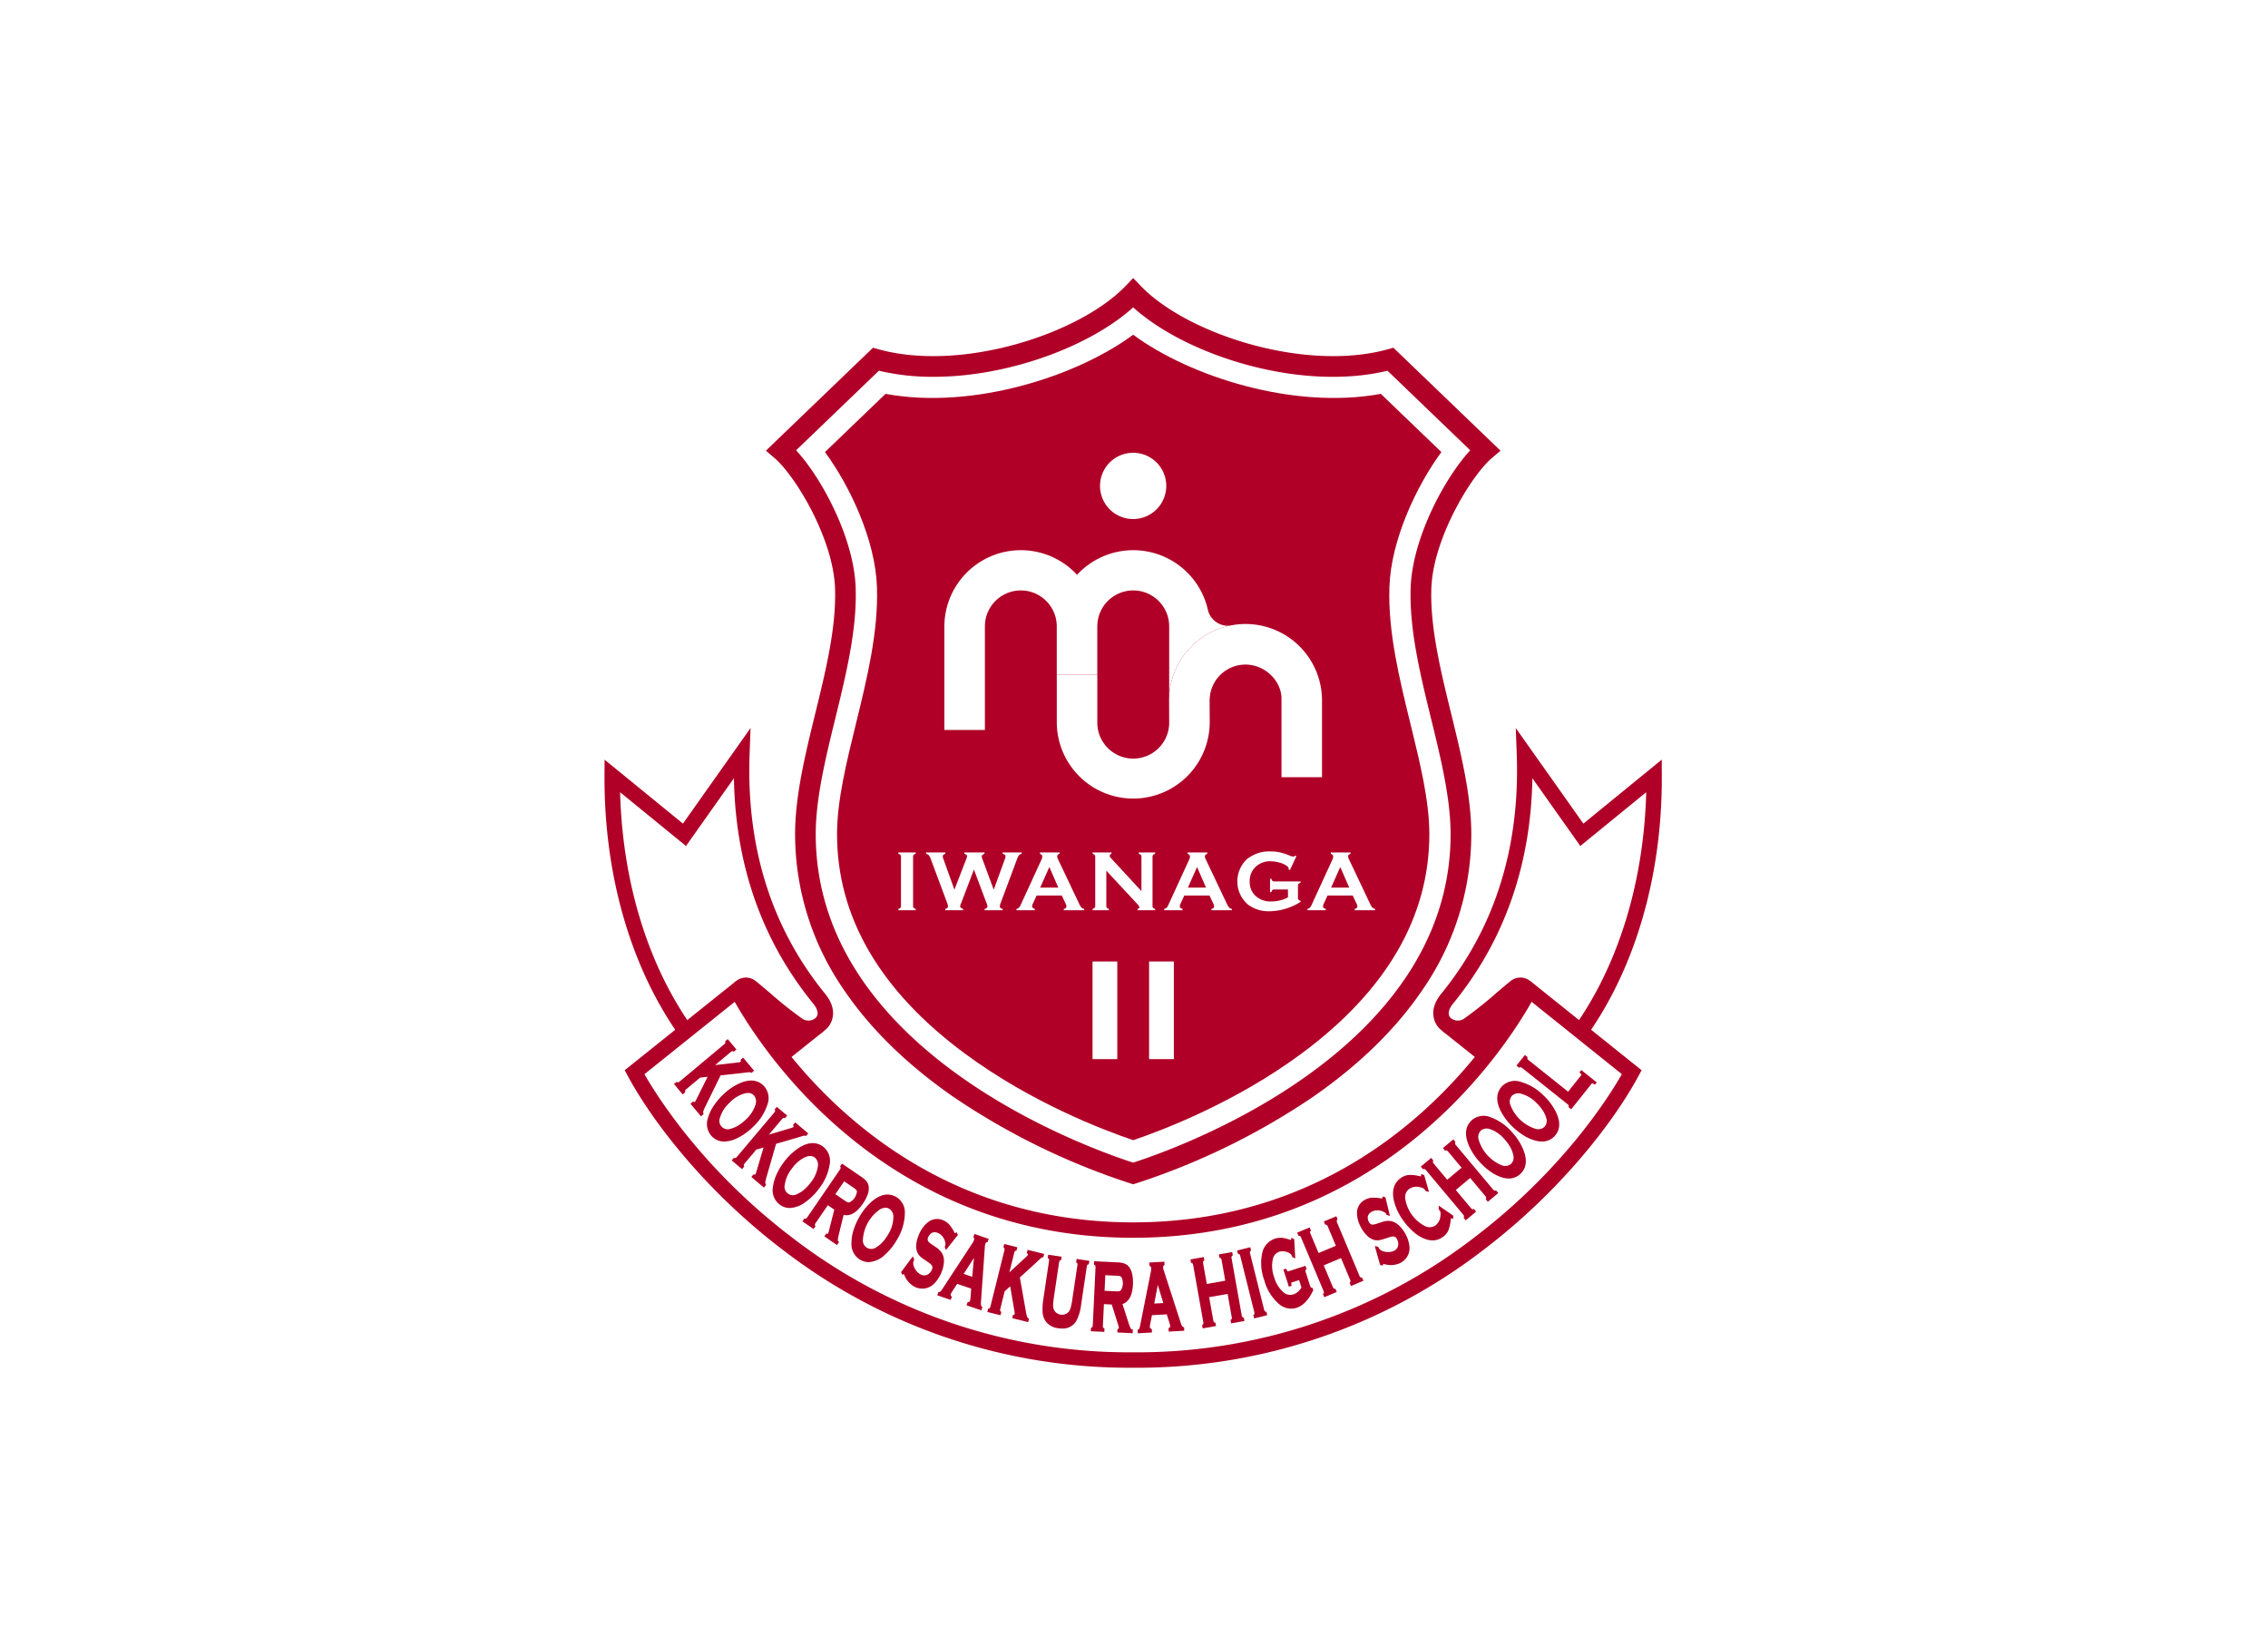 <?xml version="1.0" encoding="UTF-8"?>
<svg xmlns="http://www.w3.org/2000/svg" width="514" height="373" viewBox="0 0 514 373">
  <g id="グループ_2477" data-name="グループ 2477" transform="translate(-7685 -9062)">
    <rect id="長方形_2391" data-name="長方形 2391" width="514" height="373" transform="translate(7685 9062)" fill="#fff"></rect>
    <g id="グループ_2476" data-name="グループ 2476" transform="translate(284 -798.646)">
      <path id="パス_34776" data-name="パス 34776" d="M.772,65.7c.551,12.866,1.591,45.482,28.055,68.454L47.87,121.861s-.382.584.5-.423,1.947-3.122.468-4.6C40.992,108.969,27.766,83.374,30.89,59.3L18.019,78.375Z" transform="translate(7538.619 9971.168)" fill="#fff"></path>
      <path id="パス_34777" data-name="パス 34777" d="M3.816,108.5,25.3,91.265c2.985-2.637,3.808-2.713,5.267-1.461C32.448,91.416,40.637,98.022,42.64,99c1.232.6,2.019.535,4.042.276l-31.5,25.139C11.854,121.449,5.1,110.889,3.816,108.5" transform="translate(7541.058 9994.986)" fill="#b00027"></path>
      <path id="パス_34778" data-name="パス 34778" d="M153.957,65.7c-.551,12.866-1.591,45.482-28.055,68.454l-19.043-12.293s.382.584-.5-.423-1.947-3.122-.468-4.6c7.851-7.867,21.077-33.461,17.953-57.537L136.71,78.375Z" transform="translate(7622.27 9971.168)" fill="#fff"></path>
      <path id="パス_34779" data-name="パス 34779" d="M148.271,108.5,126.787,91.265c-2.985-2.637-3.808-2.713-5.267-1.461-1.881,1.612-10.07,8.218-12.073,9.194-1.232.6-2.019.535-4.042.276l31.5,25.139c3.327-2.963,10.079-13.523,11.365-15.912" transform="translate(7622.473 9994.986)" fill="#b00027"></path>
      <path id="パス_34780" data-name="パス 34780" d="M116.781,143.942c60.762,0,87.111-49.532,89.754-54.388l23.249,18.627c-8.964,16.667-45.8,65.21-113,65.21s-104.039-48.543-113-65.21L27.027,89.554c2.643,4.857,28.992,54.388,89.754,54.388" transform="translate(7541.028 9995.416)" fill="#fff"></path>
      <path id="パス_34781" data-name="パス 34781" d="M117.772,176.031a128.528,128.528,0,0,1-79.4-26.71C21,136.131,8.828,120.311,3.231,109.9l-.69-1.281L27.734,88.437l2.185,2.726L7.014,109.517c3.116,5.442,13.563,21.907,33.472,37.021a125.117,125.117,0,0,0,77.286,26,125.117,125.117,0,0,0,77.286-26c19.909-15.114,30.356-31.579,33.472-37.021L205.626,91.163l2.185-2.726L233,108.622l-.688,1.281c-5.6,10.409-17.769,26.229-35.144,39.419a128.532,128.532,0,0,1-79.4,26.71" transform="translate(7540.037 9994.521)" fill="#b00027"></path>
      <path id="パス_34782" data-name="パス 34782" d="M119.809,172.1c-55.439,0-83.083-40.826-90.235-53.34-1.331-2.223-.744-3.96.258-4.833a3.531,3.531,0,0,1,4.469.025c.908.726,2,1.657,3.16,2.643a90.032,90.032,0,0,0,7.357,5.858,2.463,2.463,0,0,0,3.1-.236c.939-1.036-.108-2.554-.6-3.16C35.7,104.811,29.664,87.649,29.332,67.974L18.468,83.329,3.534,71.146c.537,20.327,6.285,39.12,16.351,53.254l-2.846,2.027C5.945,110.848-.106,89.894,0,67.425l.016-3.657L17.776,78.257,33.1,56.6l-.218,5.864c-.784,21.176,4.983,39.473,17.141,54.383,2.612,3.2,1.96,6.085.479,7.715a5.911,5.911,0,0,1-7.62.8,92.409,92.409,0,0,1-7.685-6.105c-.912-.776-1.782-1.517-2.538-2.136,7.042,12.268,33.769,51.488,87.151,51.488,53.423,0,80.151-39.282,87.149-51.488-.755.62-1.625,1.362-2.536,2.136a92.406,92.406,0,0,1-7.685,6.105,5.913,5.913,0,0,1-7.62-.794c-1.481-1.632-2.133-4.514.479-7.717,12.158-14.91,17.924-33.207,17.141-54.383l-.218-5.864,15.323,21.657L239.6,63.768l.018,3.657c.108,22.469-5.943,43.423-17.038,59l-2.846-2.027c10.065-14.134,15.815-32.926,16.351-53.254L221.149,83.329,210.285,67.974c-.331,19.675-6.368,36.837-17.982,51.081-.494.605-1.54,2.124-.6,3.16a2.463,2.463,0,0,0,3.1.236,90.04,90.04,0,0,0,7.359-5.858c1.158-.985,2.252-1.917,3.16-2.643a3.528,3.528,0,0,1,4.469-.025c1,.874,1.589,2.61.241,4.864-7.135,12.484-34.78,53.309-90.219,53.309" transform="translate(7538 9969.006)" fill="#b00027"></path>
      <path id="パス_34783" data-name="パス 34783" d="M15.932,110.821l3.376-6.883,4.884-.53.85-.1c.7-.081.85-.085.884-.086a.513.513,0,0,1,.218.083l.15.086.6-.5-2.479-2.965-.6.5.059.166c.063.168.011.229-.045.277a.951.951,0,0,1-.463.132l-5.307.614L21.547,98.7a1.02,1.02,0,0,1,.362-.222.343.343,0,0,1,.243.032l.141.067.593-.492-1.967-2.356-.585.488.032.15a.411.411,0,0,1-.013.259,1,1,0,0,1-.279.31l-9.985,8.346a1.045,1.045,0,0,1-.364.225.4.4,0,0,1-.259-.032l-.141-.059-.582.488,1.965,2.356.587-.494-.038-.151a.378.378,0,0,1,.013-.247,1.1,1.1,0,0,1,.288-.324l3.107-2.592,1.7-.189-2.5,5.008a3.266,3.266,0,0,1-.391.679c-.05.043-.112.077-.25,0l-.15-.083-.6.5,2.381,2.852.611-.51-.072-.171a.654.654,0,0,1-.016-.452,9.773,9.773,0,0,1,.557-1.266" transform="translate(7545.007 10000.364)" fill="#b00027"></path>
      <path id="パス_34784" data-name="パス 34784" d="M23.282,111.475a11.8,11.8,0,0,0,3.334-5.175,4.076,4.076,0,0,0-.9-4.2l0,0c-1.448-1.412-3.4-1.533-5.806-.358a13.652,13.652,0,0,0-3.525,2.545,14.665,14.665,0,0,0-1.967,2.364,9.76,9.76,0,0,0-1.3,2.749,4.065,4.065,0,0,0,.886,4.19,3.766,3.766,0,0,0,2.79,1.176,7.055,7.055,0,0,0,3.035-.812,13.2,13.2,0,0,0,3.457-2.472m.605-5.1a7.547,7.547,0,0,1-2.216,3.417,9.6,9.6,0,0,1-1.589,1.259,6.14,6.14,0,0,1-1.783.789,1.9,1.9,0,0,1-2.457-2.513,7.525,7.525,0,0,1,2.169-3.372,7.539,7.539,0,0,1,3.419-2.1,3.319,3.319,0,0,1,.762-.1,1.733,1.733,0,0,1,1.3.519,2.112,2.112,0,0,1,.391,2.1" transform="translate(7548.336 10004.537)" fill="#b00027"></path>
      <path id="パス_34785" data-name="パス 34785" d="M26.068,112.613l4.718-1.367L31.6,111c.67-.2.823-.234.857-.238a.52.52,0,0,1,.229.043l.162.059.5-.6L30.4,107.769l-.508.6.09.153c.09.153.05.223,0,.283a.952.952,0,0,1-.429.209l-5.121,1.524,2.929-3.473a1.052,1.052,0,0,1,.319-.283.356.356,0,0,1,.243-.009l.153.041.5-.587-2.345-1.978-.49.582.058.139a.414.414,0,0,1,.031.259.985.985,0,0,1-.22.355l-8.391,9.949a1.018,1.018,0,0,1-.319.285.4.4,0,0,1-.259.013l-.148-.034-.492.584,2.345,1.978.5-.587-.065-.142a.353.353,0,0,1-.029-.245,1,1,0,0,1,.227-.369l2.608-3.093,1.641-.479-1.594,5.365a3.516,3.516,0,0,1-.268.737c-.043.05-.1.1-.249.045l-.162-.056-.5.6,2.841,2.4.513-.609-.1-.155a.661.661,0,0,1-.094-.445,9.947,9.947,0,0,1,.328-1.342Z" transform="translate(7550.823 10007.194)" fill="#b00027"></path>
      <path id="パス_34786" data-name="パス 34786" d="M31.575,119.217a11.8,11.8,0,0,0,2.5-5.626,4.074,4.074,0,0,0-1.535-4.015l0,0c-1.65-1.173-3.6-.991-5.792.539a13.67,13.67,0,0,0-3.093,3.057,14.591,14.591,0,0,0-1.58,2.639,9.76,9.76,0,0,0-.865,2.916,4.059,4.059,0,0,0,1.52,4,3.749,3.749,0,0,0,2.293.785,6.308,6.308,0,0,0,3.518-1.32,13.177,13.177,0,0,0,3.037-2.974m-.187-5.136a7.537,7.537,0,0,1-1.665,3.718,9.611,9.611,0,0,1-1.376,1.488,6.114,6.114,0,0,1-1.639,1.054,1.9,1.9,0,0,1-2.816-2.106,7.542,7.542,0,0,1,1.623-3.666,7.557,7.557,0,0,1,3.057-2.6,2.892,2.892,0,0,1,1.079-.241,1.675,1.675,0,0,1,1.029.339,2.112,2.112,0,0,1,.708,2.01" transform="translate(7554.96 10010.848)" fill="#b00027"></path>
      <path id="パス_34787" data-name="パス 34787" d="M38.6,120.469a9.481,9.481,0,0,0,1.012-1.886,4.143,4.143,0,0,0,.326-1.821,2.466,2.466,0,0,0-.438-1.254,4.622,4.622,0,0,0-1.18-1.072l-4.455-3.052-.431.627.072.133a.4.4,0,0,1,.056.254.985.985,0,0,1-.189.384L26.021,123.52a1.045,1.045,0,0,1-.285.306.41.41,0,0,1-.256.038l-.151-.018-.431.627,2.531,1.735.434-.632-.079-.137a.353.353,0,0,1-.054-.24,1.026,1.026,0,0,1,.184-.38l2.742-4,1.463,1-1.139,4.507a3.737,3.737,0,0,1-.285.888.143.143,0,0,1-.2.065l-.178-.058-.45.658,2.866,1.962.47-.685-.168-.146c-.031-.027-.122-.11-.11-.364a10.227,10.227,0,0,1,.294-1.488l1.02-4.152c1.5.357,2.96-.5,4.359-2.538m-3.039-.3a.779.779,0,0,1-.411-.02,3.556,3.556,0,0,1-.7-.407l-2.084-1.427,2-2.913,2.084,1.427a3.851,3.851,0,0,1,.638.5.747.747,0,0,1,.159.377,3.066,3.066,0,0,1-1.684,2.461" transform="translate(7557.955 10012.911)" fill="#b00027"></path>
      <path id="パス_34788" data-name="パス 34788" d="M41.133,115.775l0,0c-1.789-.951-3.7-.522-5.676,1.277a13.68,13.68,0,0,0-2.675,3.43,14.5,14.5,0,0,0-1.227,2.819,9.674,9.674,0,0,0-.483,3,4.058,4.058,0,0,0,2.021,3.776,3.8,3.8,0,0,0,1.89.515,5.836,5.836,0,0,0,3.8-1.792,13.273,13.273,0,0,0,2.632-3.34,11.8,11.8,0,0,0,1.753-5.9,4.071,4.071,0,0,0-2.036-3.783m-.564,4.615a7.556,7.556,0,0,1-1.173,3.9,9.478,9.478,0,0,1-1.175,1.652A6.139,6.139,0,0,1,36.73,127.2a1.9,1.9,0,0,1-3.062-1.726,9.007,9.007,0,0,1,3.839-6.813,2.619,2.619,0,0,1,1.275-.393,1.673,1.673,0,0,1,.827.218,2.115,2.115,0,0,1,.96,1.9" transform="translate(7562.898 10016.032)" fill="#b00027"></path>
      <path id="パス_34789" data-name="パス 34789" d="M46.959,128.694a4.467,4.467,0,0,0-.023-1.686,3.3,3.3,0,0,0-.566-1.214,5.028,5.028,0,0,0-1.128-1.021l-.8-.542a4.7,4.7,0,0,1-.948-.748,1,1,0,0,1-.016-1.056,1.992,1.992,0,0,1,.526-.721,1.353,1.353,0,0,1,.667-.331,1.913,1.913,0,0,1,1.02.162,2.865,2.865,0,0,1,1.616,2.118,1.122,1.122,0,0,1,.007.728c-.016.04-.041.09-.072.153l-.047.1.27.753,2.709-3.392-.254-.645-.258.171a1.516,1.516,0,0,1-.132.079,3.172,3.172,0,0,1-.173-.277,8.751,8.751,0,0,0-1.16-1.738,3.857,3.857,0,0,0-1.315-.921,3.29,3.29,0,0,0-3.507.449,6.775,6.775,0,0,0-2.018,2.771,7.368,7.368,0,0,0-.593,2.108,3.63,3.63,0,0,0,.205,1.866,2.947,2.947,0,0,0,.548.861,7.605,7.605,0,0,0,1.115.874l.78.533a3.183,3.183,0,0,1,.9.8,1.025,1.025,0,0,1-.041.949,2.354,2.354,0,0,1-.506.74,1.67,1.67,0,0,1-1.938.355,2.9,2.9,0,0,1-1.138-.973,3.047,3.047,0,0,1-.618-1.4,1.518,1.518,0,0,1,.115-.831l.1-.234-.319-.7-2.655,3.556.259.629.25-.157.094-.056c.029.052.07.13.126.247a5.04,5.04,0,0,0,2.508,2.753,3.9,3.9,0,0,0,1.562.328q.143,0,.286-.011a3.645,3.645,0,0,0,2.272-1,7.322,7.322,0,0,0,1.72-2.5,7.78,7.78,0,0,0,.564-1.922" transform="translate(7567.907 10018.493)" fill="#b00027"></path>
      <path id="パス_34790" data-name="パス 34790" d="M53.521,121.347l-3.235-1.106-.24.706.085.106a.56.56,0,0,1,.049.582,3.637,3.637,0,0,1-.4.749l-6.683,10.2a3.834,3.834,0,0,1-.515.688.437.437,0,0,1-.292.115l-.173.005-.252.74,3.048,1.041.249-.726-.112-.11a.441.441,0,0,1-.1-.521,2.717,2.717,0,0,1,.31-.578l1.117-1.7,3.174,1.084-.148,2.037a2.8,2.8,0,0,1-.1.636c-.126.369-.292.368-.36.364l-.184-.005-.258.751,3.342,1.14.254-.744-.139-.108a.506.506,0,0,1-.173-.326,4.79,4.79,0,0,1,.005-1.027l.861-12.224a2.6,2.6,0,0,1,.119-.676c.092-.272.238-.328.355-.348l.148-.025Zm-3.347,4.314-.386,4.286-1.946-.665Z" transform="translate(7571.551 10020.009)" fill="#b00027"></path>
      <path id="パス_34791" data-name="パス 34791" d="M60.847,124.507l.189-.76-3.751-.931-.189.764.146.1c.151.1.146.178.126.252-.009.041-.059.16-.294.378l-3.922,3.628,1.1-4.41a1.035,1.035,0,0,1,.16-.393.351.351,0,0,1,.216-.117l.155-.031.186-.746-2.978-.74-.184.74.113.1a.389.389,0,0,1,.142.216,1.006,1.006,0,0,1-.04.414L48.88,135.6a1.021,1.021,0,0,1-.16.4.391.391,0,0,1-.227.126l-.148.036-.184.739,2.978.74.186-.744-.122-.1a.346.346,0,0,1-.133-.207,1,1,0,0,1,.041-.431l.975-3.927,1.261-1.155.939,5.52a3.363,3.363,0,0,1,.083.778c-.014.065-.045.13-.2.149l-.169.022-.189.758,3.608.9.191-.771-.159-.1a.661.661,0,0,1-.281-.357,9.105,9.105,0,0,1-.3-1.349l-1.337-7.55,3.63-3.309.623-.585c.512-.476.636-.573.665-.593a.534.534,0,0,1,.225-.061Z" transform="translate(7576.597 10021.018)" fill="#b00027"></path>
      <path id="パス_34792" data-name="パス 34792" d="M62.721,124.558l.122.088a.4.4,0,0,1,.162.2,1.08,1.08,0,0,1,0,.427l-1.13,7.586a17.468,17.468,0,0,1-.358,1.9,3.158,3.158,0,0,1-.407.933,2.035,2.035,0,0,1-3.479-.519,2.96,2.96,0,0,1-.124-1.011,17.546,17.546,0,0,1,.211-1.924l1.128-7.584a1.075,1.075,0,0,1,.124-.416.342.342,0,0,1,.2-.137l.151-.047.113-.758-3.034-.452-.112.753.122.088a.4.4,0,0,1,.162.2,1.08,1.08,0,0,1,0,.427L55.3,132.84a15.006,15.006,0,0,0-.186,2.844,4.215,4.215,0,0,0,.6,2.1,4.058,4.058,0,0,0,2.976,1.722,5.882,5.882,0,0,0,.883.068,3.508,3.508,0,0,0,3.243-1.823,10.7,10.7,0,0,0,1.045-3.635l1.27-8.521a.981.981,0,0,1,.122-.409.385.385,0,0,1,.214-.148l.142-.049.112-.753-2.891-.431Z" transform="translate(7582.163 10022.099)" fill="#b00027"></path>
      <path id="パス_34793" data-name="パス 34793" d="M69.925,125.058a2.466,2.466,0,0,0-1.032-.836,4.651,4.651,0,0,0-1.565-.294l-5.4-.256-.036.76.132.077a.4.4,0,0,1,.182.186,1.018,1.018,0,0,1,.04.425l-.616,13a1.022,1.022,0,0,1-.081.409.4.4,0,0,1-.2.168l-.139.063-.036.762,3.066.146.036-.767-.139-.074a.352.352,0,0,1-.171-.177.989.989,0,0,1-.045-.42l.231-4.846,1.773.085,1.4,4.433a3.819,3.819,0,0,1,.225.9c-.005.1-.036.137-.135.16l-.182.045-.038.794,3.47.166.04-.83-.218-.036c-.04-.007-.162-.029-.285-.25a10.161,10.161,0,0,1-.531-1.421l-1.315-4.069c1.459-.479,2.259-1.974,2.376-4.449a9.492,9.492,0,0,0-.128-2.136,4.152,4.152,0,0,0-.681-1.722m-1.935,5.2a.764.764,0,0,1-.362.2,3.349,3.349,0,0,1-.805.022l-2.522-.119.168-3.529,2.522.121a3.79,3.79,0,0,1,.805.092.768.768,0,0,1,.337.238,3.078,3.078,0,0,1-.142,2.978" transform="translate(7587.03 10022.76)" fill="#b00027"></path>
      <path id="パス_34794" data-name="パス 34794" d="M77.43,138.538a.51.51,0,0,1-.283-.236,4.917,4.917,0,0,1-.38-.955l-3.774-11.661a2.654,2.654,0,0,1-.142-.67.438.438,0,0,1,.2-.456l.128-.077-.041-.758-3.414.186.041.746.117.067a.552.552,0,0,1,.265.519,3.618,3.618,0,0,1-.092.847l-2.383,11.958a3.7,3.7,0,0,1-.22.83.443.443,0,0,1-.227.216l-.159.068.043.782,3.217-.175L70.285,139l-.146-.059a.446.446,0,0,1-.286-.447,2.9,2.9,0,0,1,.072-.652l.4-2,3.351-.182.623,1.946a2.7,2.7,0,0,1,.148.627c.02.391-.133.447-.2.472l-.173.063.043.793,3.524-.191-.041-.784Zm-4.538-5.44-2.052.112.807-4.23Z" transform="translate(7591.748 10022.801)" fill="#b00027"></path>
      <path id="パス_34795" data-name="パス 34795" d="M85.678,137.339a.4.4,0,0,1-.218-.141,1.015,1.015,0,0,1-.133-.4l-2.281-12.824a1.01,1.01,0,0,1-.013-.416.394.394,0,0,1,.157-.207l.121-.094-.133-.749-3.021.537.135.757.153.041a.341.341,0,0,1,.205.13,1.052,1.052,0,0,1,.135.4l.823,4.631-4.181.744-.825-4.631a1.084,1.084,0,0,1-.013-.423.353.353,0,0,1,.15-.195l.13-.092-.135-.757-3.021.537.133.751.146.045a.392.392,0,0,1,.218.141,1.024,1.024,0,0,1,.131.395l2.281,12.826a.978.978,0,0,1,.013.416.4.4,0,0,1-.155.207l-.122.092.135.751,3.021-.537-.135-.757-.151-.041a.36.36,0,0,1-.207-.133,1,1,0,0,1-.135-.4l-.928-5.21L82.14,132l.926,5.208a.992.992,0,0,1,.011.421.358.358,0,0,1-.148.2l-.128.09.133.757,3.023-.539-.135-.749Z" transform="translate(7597.075 10021.829)" fill="#b00027"></path>
      <path id="パス_34796" data-name="パス 34796" d="M86.074,136.52a.354.354,0,0,1-.216-.119,1.066,1.066,0,0,1-.166-.4l-3.158-12.626a1.025,1.025,0,0,1-.041-.423.337.337,0,0,1,.135-.2l.122-.1-.187-.746-2.976.746.184.739.148.034a.407.407,0,0,1,.229.126.989.989,0,0,1,.159.385l3.16,12.626a1.056,1.056,0,0,1,.043.425.392.392,0,0,1-.142.218l-.113.1.184.739,2.978-.744-.186-.746Z" transform="translate(7601.783 10021.339)" fill="#b00027"></path>
      <path id="パス_34797" data-name="パス 34797" d="M94.114,132.053a.392.392,0,0,1-.234-.11,1.014,1.014,0,0,1-.187-.386l-.962-3a1,1,0,0,1-.068-.42.413.413,0,0,1,.126-.229l.106-.108-.232-.724-3.954,1.266c-.043.014-.056.005-.076-.011a1.409,1.409,0,0,1-.258-.414l-.094-.195-.627.2,1.243,3.884.627-.2-.036-.213a1.418,1.418,0,0,1-.027-.486c.007-.031.014-.043.052-.054l1.7-.544.531,1.659a3.286,3.286,0,0,1-.744.946,3.053,3.053,0,0,1-1.1.638,2.324,2.324,0,0,1-2.329-.571,7.113,7.113,0,0,1-2.01-3.34,7.307,7.307,0,0,1-.315-4A2.24,2.24,0,0,1,86.7,123.88a3.092,3.092,0,0,1,2.463.407,1.187,1.187,0,0,1,.272.254,1.915,1.915,0,0,1,.182.429l.034.1.692.339-.231-4.368-.613-.315-.081.3c-.029.106-.054.155-.052.168a1.44,1.44,0,0,1-.483-.112,6.892,6.892,0,0,0-1.665-.357,3.921,3.921,0,0,0-1.43.187,4.321,4.321,0,0,0-2.924,3.23,11,11,0,0,0,.452,6.168,10.825,10.825,0,0,0,3.486,5.539,4.3,4.3,0,0,0,2.6.933,4.14,4.14,0,0,0,1.268-.205c1.459-.467,2.709-1.778,3.716-3.9l.043-.09-.164-.506Z" transform="translate(7604.201 10020.387)" fill="#b00027"></path>
      <path id="パス_34798" data-name="パス 34798" d="M101.707,131.92a.394.394,0,0,1-.243-.09.986.986,0,0,1-.216-.355L96.2,119.465a1.028,1.028,0,0,1-.1-.4.4.4,0,0,1,.108-.236l.1-.117-.3-.7-2.828,1.189.3.71.159.005a.341.341,0,0,1,.229.081,1.062,1.062,0,0,1,.222.364l1.821,4.338-3.915,1.645L90.168,122a1.032,1.032,0,0,1-.106-.413.343.343,0,0,1,.1-.22l.106-.119-.3-.708-2.83,1.189.3.7.151.013a.4.4,0,0,1,.245.088,1.028,1.028,0,0,1,.214.357L93.1,134.9a1.024,1.024,0,0,1,.1.4.4.4,0,0,1-.106.238l-.1.115.294.7,2.83-1.189-.3-.706-.157-.007a.364.364,0,0,1-.232-.086.992.992,0,0,1-.22-.36l-2.05-4.876,3.916-1.645,2.05,4.876a1.024,1.024,0,0,1,.1.409.363.363,0,0,1-.1.225l-.1.117.3.708,2.828-1.189-.3-.7Z" transform="translate(7607.838 10018.218)" fill="#b00027"></path>
      <path id="パス_34799" data-name="パス 34799" d="M105.621,123.977a7.693,7.693,0,0,0-1.176-1.621,4.473,4.473,0,0,0-1.349-1.014,3.273,3.273,0,0,0-1.306-.292,4.775,4.775,0,0,0-1.5.268l-.917.3a4.734,4.734,0,0,1-1.171.292,1,1,0,0,1-.845-.634,1.925,1.925,0,0,1-.249-.854,1.356,1.356,0,0,1,.144-.731,1.9,1.9,0,0,1,.751-.708,2.869,2.869,0,0,1,2.666.016,1.124,1.124,0,0,1,.58.441c.02.036.045.086.076.148l.047.1.76.245-1.027-4.217-.665-.193-.022.308c-.005.077-.014.126-.018.153-.056,0-.155-.009-.326-.032a8.677,8.677,0,0,0-2.086-.146,3.9,3.9,0,0,0-1.531.477,3.293,3.293,0,0,0-1.789,3.052,6.787,6.787,0,0,0,.958,3.291,7.392,7.392,0,0,0,1.306,1.756,3.655,3.655,0,0,0,1.6.978,2.911,2.911,0,0,0,1.016.092,7.452,7.452,0,0,0,1.374-.348l.9-.29a3.178,3.178,0,0,1,1.182-.227,1.027,1.027,0,0,1,.726.614,2.3,2.3,0,0,1,.277.852,1.67,1.67,0,0,1-.9,1.751,2.928,2.928,0,0,1-1.466.306,3.032,3.032,0,0,1-1.486-.367,1.5,1.5,0,0,1-.584-.6l-.124-.223-.748-.175,1.191,4.277.658.177.029-.294c0-.045.009-.079.013-.108.059.009.146.025.272.052a5.045,5.045,0,0,0,3.713-.3,3.9,3.9,0,0,0,1.38-1.268,3.639,3.639,0,0,0,.6-2.408,7.273,7.273,0,0,0-.93-2.891" transform="translate(7613.872 10016.225)" fill="#b00027"></path>
      <path id="パス_34800" data-name="パス 34800" d="M109.542,120.674l.061.072c.067.083.124.155.168.216a1.032,1.032,0,0,1,.191.477,3.164,3.164,0,0,1-.032.807,2.888,2.888,0,0,1-1.083,2.063,2.305,2.305,0,0,1-2.358.211,8.451,8.451,0,0,1-4.531-6.33,2.3,2.3,0,0,1,.958-2.162,2.9,2.9,0,0,1,2.3-.364,3.159,3.159,0,0,1,.773.227,1.029,1.029,0,0,1,.387.331c.045.063.1.142.159.24l.05.083.773.214-1.1-3.835-.733-.22.036.371a1.211,1.211,0,0,1,.009.142,5.331,5.331,0,0,1-.569-.088,7.932,7.932,0,0,0-2.381-.211,3.694,3.694,0,0,0-1.7.71c-1.524,1.09-2.037,2.8-1.528,5.087a12.69,12.69,0,0,0,2.155,4.547,13.894,13.894,0,0,0,2.628,2.814,8.011,8.011,0,0,0,2.466,1.391,4.825,4.825,0,0,0,1.522.263,3.883,3.883,0,0,0,2.3-.758,3.685,3.685,0,0,0,1.223-1.392,7.907,7.907,0,0,0,.566-2.318,5.115,5.115,0,0,1,.1-.575,1.2,1.2,0,0,1,.13.052l.34.155.027-.766-3.288-2.277Z" transform="translate(7617.506 10013.97)" fill="#b00027"></path>
      <path id="パス_34801" data-name="パス 34801" d="M119.615,119.953a.4.4,0,0,1-.259-.013,1.054,1.054,0,0,1-.312-.277l-8.364-9.987a1,1,0,0,1-.218-.355.4.4,0,0,1,.032-.258l.058-.14-.488-.584-2.353,1.971.494.589.153-.04a.346.346,0,0,1,.243.009,1.054,1.054,0,0,1,.317.283l3.021,3.606-3.255,2.727-3.021-3.606a1.034,1.034,0,0,1-.223-.362.348.348,0,0,1,.032-.241l.068-.144-.494-.589-2.353,1.971.488.584.15-.032a.393.393,0,0,1,.258.013,1.01,1.01,0,0,1,.312.277l8.366,9.985a1.014,1.014,0,0,1,.218.355.4.4,0,0,1-.032.259l-.058.139.488.584,2.353-1.969-.492-.589-.153.04a.367.367,0,0,1-.247-.013,1.022,1.022,0,0,1-.317-.279l-3.4-4.055,3.255-2.729,3.4,4.055a1.034,1.034,0,0,1,.22.362.365.365,0,0,1-.031.245l-.065.142.492.589,2.353-1.971-.49-.584Z" transform="translate(7620.301 10010.471)" fill="#b00027"></path>
      <path id="パス_34802" data-name="パス 34802" d="M118.934,109.224a11.784,11.784,0,0,0-5.026-3.554,4.077,4.077,0,0,0-4.239.715l0,0c-1.474,1.387-1.679,3.333-.609,5.784a13.68,13.68,0,0,0,2.391,3.633,14.581,14.581,0,0,0,2.277,2.066,9.738,9.738,0,0,0,2.69,1.42,5.353,5.353,0,0,0,1.659.285,3.73,3.73,0,0,0,2.565-.987c1.5-1.344,1.7-3.3.616-5.8a13.155,13.155,0,0,0-2.32-3.561m-.369,7.045a2.043,2.043,0,0,1-2.1.3,9,9,0,0,1-5.222-5.819,2.034,2.034,0,0,1,.51-2.048,2.111,2.111,0,0,1,2.109-.3,7.538,7.538,0,0,1,3.318,2.362,9.471,9.471,0,0,1,1.189,1.641,6.154,6.154,0,0,1,.712,1.816,2.027,2.027,0,0,1-.515,2.052" transform="translate(7624.86 10008.104)" fill="#b00027"></path>
      <path id="パス_34803" data-name="パス 34803" d="M122.835,104.309a11.791,11.791,0,0,0-5.293-3.145,4.074,4.074,0,0,0-4.169,1.047l0,.005c-1.358,1.5-1.409,3.453-.151,5.813a13.732,13.732,0,0,0,2.672,3.434,14.573,14.573,0,0,0,2.43,1.881,9.741,9.741,0,0,0,2.8,1.2,5.645,5.645,0,0,0,1.322.168,3.759,3.759,0,0,0,2.834-1.2c1.384-1.456,1.436-3.419.155-5.835a13.213,13.213,0,0,0-2.592-3.369m.186,7.054a2.039,2.039,0,0,1-2.072.459,8.981,8.981,0,0,1-5.662-5.39,2.026,2.026,0,0,1,.346-2.081,2.116,2.116,0,0,1,2.081-.465,7.537,7.537,0,0,1,3.491,2.093,9.526,9.526,0,0,1,1.315,1.542,6.06,6.06,0,0,1,.852,1.755,2.023,2.023,0,0,1-.351,2.086" transform="translate(7628.01 10004.587)" fill="#b00027"></path>
      <path id="パス_34804" data-name="パス 34804" d="M129.423,101.135l-.411.513.148.159a1.362,1.362,0,0,1,.29.389.065.065,0,0,1-.014.078l-3,3.761-8.915-7.112a1.061,1.061,0,0,1-.3-.317.342.342,0,0,1-.016-.243l.038-.155-.6-.479-1.913,2.4.594.476.139-.063a.4.4,0,0,1,.258-.038,1.01,1.01,0,0,1,.369.216l10.165,8.11a1.041,1.041,0,0,1,.294.312.4.4,0,0,1,.02.259l-.031.148.6.476,4.673-5.858a.067.067,0,0,1,.074-.031,1.4,1.4,0,0,1,.445.2l.186.108.409-.513Z" transform="translate(7629.946 10001.968)" fill="#b00027"></path>
      <path id="パス_34805" data-name="パス 34805" d="M101.993,201.38c-6.566-2.041-74.28-24.094-74.28-76.868,0-17.458,9.636-38.032,9.052-55.734-.4-12.233-9.409-26.908-14.527-31.267L43.683,16.9c20.061,5.534,47.642-3.871,58.31-15.02,10.668,11.149,38.25,20.554,58.31,15.02L181.747,37.51c-5.118,4.359-14.123,19.034-14.527,31.267-.584,17.7,9.052,38.277,9.052,55.734,0,52.774-67.714,74.827-74.28,76.868" transform="translate(7555.823 9925.15)" fill="#fff"></path>
      <path id="パス_34806" data-name="パス 34806" d="M103.542,205.335l-.7-.216A158.284,158.284,0,0,1,62.6,185.395c-10.405-7.249-18.679-15.35-24.593-24.08a61.988,61.988,0,0,1-11.086-35.3c0-8.706,2.322-18.175,4.567-27.331,2.349-9.58,4.779-19.486,4.487-28.326C35.6,58.942,26.888,44.729,22.271,40.795l-1.965-1.677L44.571,15.793l1.283.355c18.819,5.192,45.556-3.468,56-14.383L103.542,0l1.692,1.765c10.441,10.915,37.179,19.574,56,14.383l1.283-.355,24.269,23.325-1.965,1.677c-4.621,3.934-13.331,18.147-13.707,29.565-.292,8.84,2.136,18.746,4.486,28.326,2.248,9.157,4.568,18.625,4.568,27.331a61.988,61.988,0,0,1-11.086,35.3c-5.914,8.73-14.19,16.831-24.593,24.08a158.284,158.284,0,0,1-40.247,19.724ZM27.15,39.028c5.82,6.307,13.134,19.915,13.5,31.179.312,9.483-2.2,19.706-4.619,29.594-2.18,8.886-4.433,18.075-4.433,26.216,0,49.274,61.855,71.174,71.941,74.415,10.086-3.241,71.941-25.141,71.941-74.415,0-8.141-2.254-17.33-4.435-26.216-2.421-9.888-4.93-20.111-4.617-29.594.371-11.264,7.683-24.872,13.5-31.179L161.173,21c-19.581,4.745-45.441-3.331-57.631-14.356C93.8,15.453,75.312,22.381,58.287,22.383A52.717,52.717,0,0,1,45.913,21Z" transform="translate(7554.273 9923.646)" fill="#b00027"></path>
      <path id="パス_34807" data-name="パス 34807" d="M27.737,33.716c5.7,7.753,11.432,19.987,11.783,30.615.333,10.146-2.254,20.7-4.756,30.9-2.209,9.007-4.293,17.512-4.293,25.069,0,18.762,9.742,35.484,28.958,49.7,15.011,11.111,31.451,17.362,38.158,19.63,6.7-2.268,23.145-8.519,38.158-19.63,19.214-14.22,28.958-30.943,28.958-49.7,0-7.557-2.086-16.061-4.295-25.067-2.5-10.205-5.089-20.756-4.756-30.9C156,53.7,161.734,41.469,167.435,33.716l-13.72-13.188c-19.927,3.669-43.508-4.05-56.129-13.4-12.621,9.344-36.2,17.065-56.129,13.4Z" transform="translate(7560.229 9929.361)" fill="#b00027"></path>
      <path id="パス_34808" data-name="パス 34808" d="M37.561,84.336V73.248a.66.66,0,0,0-.13-.44.923.923,0,0,0-.459-.25v-.306h3.922v.306a.853.853,0,0,0-.459.245.682.682,0,0,0-.13.445V84.336a.694.694,0,0,0,.133.456.9.9,0,0,0,.456.245v.306H36.972v-.306a.924.924,0,0,0,.459-.25.682.682,0,0,0,.13-.45" transform="translate(7567.63 9981.55)" fill="#fff"></path>
      <path id="パス_34809" data-name="パス 34809" d="M51.3,76.119l-2.873,7.566a2.733,2.733,0,0,0-.249.728c0,.3.227.5.681.625v.306H44.814v-.306q.616-.124.616-.652a4.219,4.219,0,0,0-.258-.854l-3.6-9.659a3.544,3.544,0,0,0-.483-.973,1.1,1.1,0,0,0-.632-.34v-.306h4.37v.306c-.387.09-.58.277-.58.566a2.087,2.087,0,0,0,.146.634l2.486,6.926,2.691-6.966a2.18,2.18,0,0,0,.175-.594q0-.44-.616-.566v-.306h4.567v.306c-.418.115-.625.322-.625.623a2.09,2.09,0,0,0,.157.576l2.565,6.926,2.477-6.813a2.425,2.425,0,0,0,.193-.757c0-.281-.22-.467-.663-.557v-.306h4.322v.306a1.28,1.28,0,0,0-.634.346,4.006,4.006,0,0,0-.461.967l-3.6,9.659a3.384,3.384,0,0,0-.258.921q0,.47.654.585v.306h-4.1v-.306c.429-.07.645-.285.645-.643a3.283,3.283,0,0,0-.286-.863Z" transform="translate(7570.421 9981.551)" fill="#fff"></path>
      <path id="パス_34810" data-name="パス 34810" d="M62.1,82.007H56.391l-.845,1.841a1.579,1.579,0,0,0-.175.6c0,.281.205.477.614.585v.306H51.83v-.306a1.083,1.083,0,0,0,.56-.268,2.621,2.621,0,0,0,.443-.748L57.456,73.96a2,2,0,0,0,.22-.767c0-.294-.178-.506-.533-.634v-.306H61.6v.306c-.364.11-.544.3-.544.567a1.45,1.45,0,0,0,.175.632l4.788,10.09a3.42,3.42,0,0,0,.533.877,1.149,1.149,0,0,0,.618.312v.306H62.541v-.306q.611-.105.611-.594a1.576,1.576,0,0,0-.184-.594Zm-.789-1.794-2.037-4.664-2.072,4.664Z" transform="translate(7579.538 9981.55)" fill="#fff"></path>
      <path id="パス_34811" data-name="パス 34811" d="M64.511,76.376v7.96a.682.682,0,0,0,.13.45.923.923,0,0,0,.459.25v.306H61.409v-.306a.94.94,0,0,0,.459-.25.682.682,0,0,0,.13-.45V73.249a.668.668,0,0,0-.13-.441.94.94,0,0,0-.459-.249v-.306H65.68v.306c-.263.07-.4.218-.4.441a.8.8,0,0,0,.258.508l6.934,7.51v-7.77a.678.678,0,0,0-.128-.441.939.939,0,0,0-.461-.249v-.306h3.693v.306a.939.939,0,0,0-.461.249.668.668,0,0,0-.13.441V84.337a.682.682,0,0,0,.13.45.939.939,0,0,0,.461.25v.306h-3.96v-.306c.258-.058.386-.2.386-.413q0-.192-.45-.672Z" transform="translate(7587.214 9981.551)" fill="#fff"></path>
      <path id="パス_34812" data-name="パス 34812" d="M80.684,82.007H74.971l-.845,1.841a1.579,1.579,0,0,0-.175.6c0,.281.205.477.614.585v.306H70.41v-.306a1.083,1.083,0,0,0,.56-.268,2.62,2.62,0,0,0,.443-.748L76.036,73.96a2,2,0,0,0,.22-.767c0-.294-.178-.506-.533-.634v-.306h4.457v.306c-.364.11-.544.3-.544.567a1.45,1.45,0,0,0,.175.632L84.6,83.848a3.416,3.416,0,0,0,.533.877,1.149,1.149,0,0,0,.618.312v.306H81.121v-.306q.611-.105.611-.594a1.576,1.576,0,0,0-.184-.594Zm-.789-1.794-2.037-4.664-2.072,4.664Z" transform="translate(7594.428 9981.55)" fill="#fff"></path>
      <path id="パス_34813" data-name="パス 34813" d="M91.087,80.737h-3.1a.6.6,0,0,0-.429.135,1.01,1.01,0,0,0-.234.479h-.3V78.3h.3a1,1,0,0,0,.234.485.611.611,0,0,0,.427.128h5.957v.308a.959.959,0,0,0-.458.249.685.685,0,0,0-.132.45v2.686a.7.7,0,0,0,.128.452.922.922,0,0,0,.461.249v.24A13.56,13.56,0,0,1,87,85.676a7.826,7.826,0,0,1-4.968-1.506,6.927,6.927,0,0,1-.265-10.281A8.019,8.019,0,0,1,87.2,72.124a9.5,9.5,0,0,1,2.03.207,13.594,13.594,0,0,1,2.169.7,2.8,2.8,0,0,0,.894.258.74.74,0,0,0,.45-.22l.258.144-1.477,3.136-.267-.144a1.115,1.115,0,0,0-.083-.452,1.276,1.276,0,0,0-.331-.34A4.87,4.87,0,0,0,89.2,74.66a7.467,7.467,0,0,0-2.052-.312A4.745,4.745,0,0,0,83.878,75.5a4.385,4.385,0,0,0-1.465,3.441,4.265,4.265,0,0,0,1.429,3.343,4.966,4.966,0,0,0,3.443,1.169,8.5,8.5,0,0,0,2.054-.25,6.512,6.512,0,0,0,1.749-.681Z" transform="translate(7601.806 9981.447)" fill="#fff"></path>
      <path id="パス_34814" data-name="パス 34814" d="M98.7,82.007H92.99l-.845,1.841a1.579,1.579,0,0,0-.175.6c0,.281.205.477.614.585v.306H88.429v-.306a1.083,1.083,0,0,0,.56-.268,2.621,2.621,0,0,0,.443-.748L94.055,73.96a2,2,0,0,0,.22-.767c0-.294-.178-.506-.533-.634v-.306H98.2v.306c-.364.11-.544.3-.544.567a1.45,1.45,0,0,0,.175.632l4.788,10.09a3.417,3.417,0,0,0,.533.877,1.149,1.149,0,0,0,.618.312v.306H99.14v-.306q.611-.105.611-.594a1.576,1.576,0,0,0-.184-.594Zm-.789-1.794-2.037-4.664L93.8,80.212Z" transform="translate(7608.869 9981.55)" fill="#fff"></path>
      <path id="パス_34815" data-name="パス 34815" d="M77.354,29.486a7.507,7.507,0,1,1-7.507-7.507,7.506,7.506,0,0,1,7.507,7.507" transform="translate(7587.959 9941.26)" fill="#fff"></path>
      <path id="パス_34816" data-name="パス 34816" d="M51.941,74.964V51.495a8.144,8.144,0,0,1,16.288,0V63.574h.005V62.406h9.18V51.495h.005a8.144,8.144,0,0,1,16.288,0V67.369a17.315,17.315,0,0,1,13.7-16.025A4.719,4.719,0,0,1,102.4,47.4a17.344,17.344,0,0,0-29.574-7.593A17.332,17.332,0,0,0,42.757,51.495V74.962Z" transform="translate(7572.266 9951.08)" fill="#fff"></path>
      <path id="パス_34817" data-name="パス 34817" d="M117.008,78.224V60.591a17.33,17.33,0,0,0-34.634-.667q-.022.427-.022.859l.022,5.082a8.144,8.144,0,0,1-16.288,0v-10.9H56.9v10.9a17.33,17.33,0,0,0,34.659,0l-.013-2.6-.011-2.481c0-.144.014-.286.023-.429a8.116,8.116,0,0,1,8.121-7.649c4.491,0,8.146,3.781,8.146,7.7V78.224Z" transform="translate(7583.601 9958.524)" fill="#fff"></path>
      <rect id="長方形_2392" data-name="長方形 2392" width="5.611" height="22.121" transform="translate(7648.602 10078.503)" fill="#fff"></rect>
      <rect id="長方形_2393" data-name="長方形 2393" width="5.611" height="22.121" transform="translate(7661.42 10078.503)" fill="#fff"></rect>
    </g>
  </g>
</svg>
